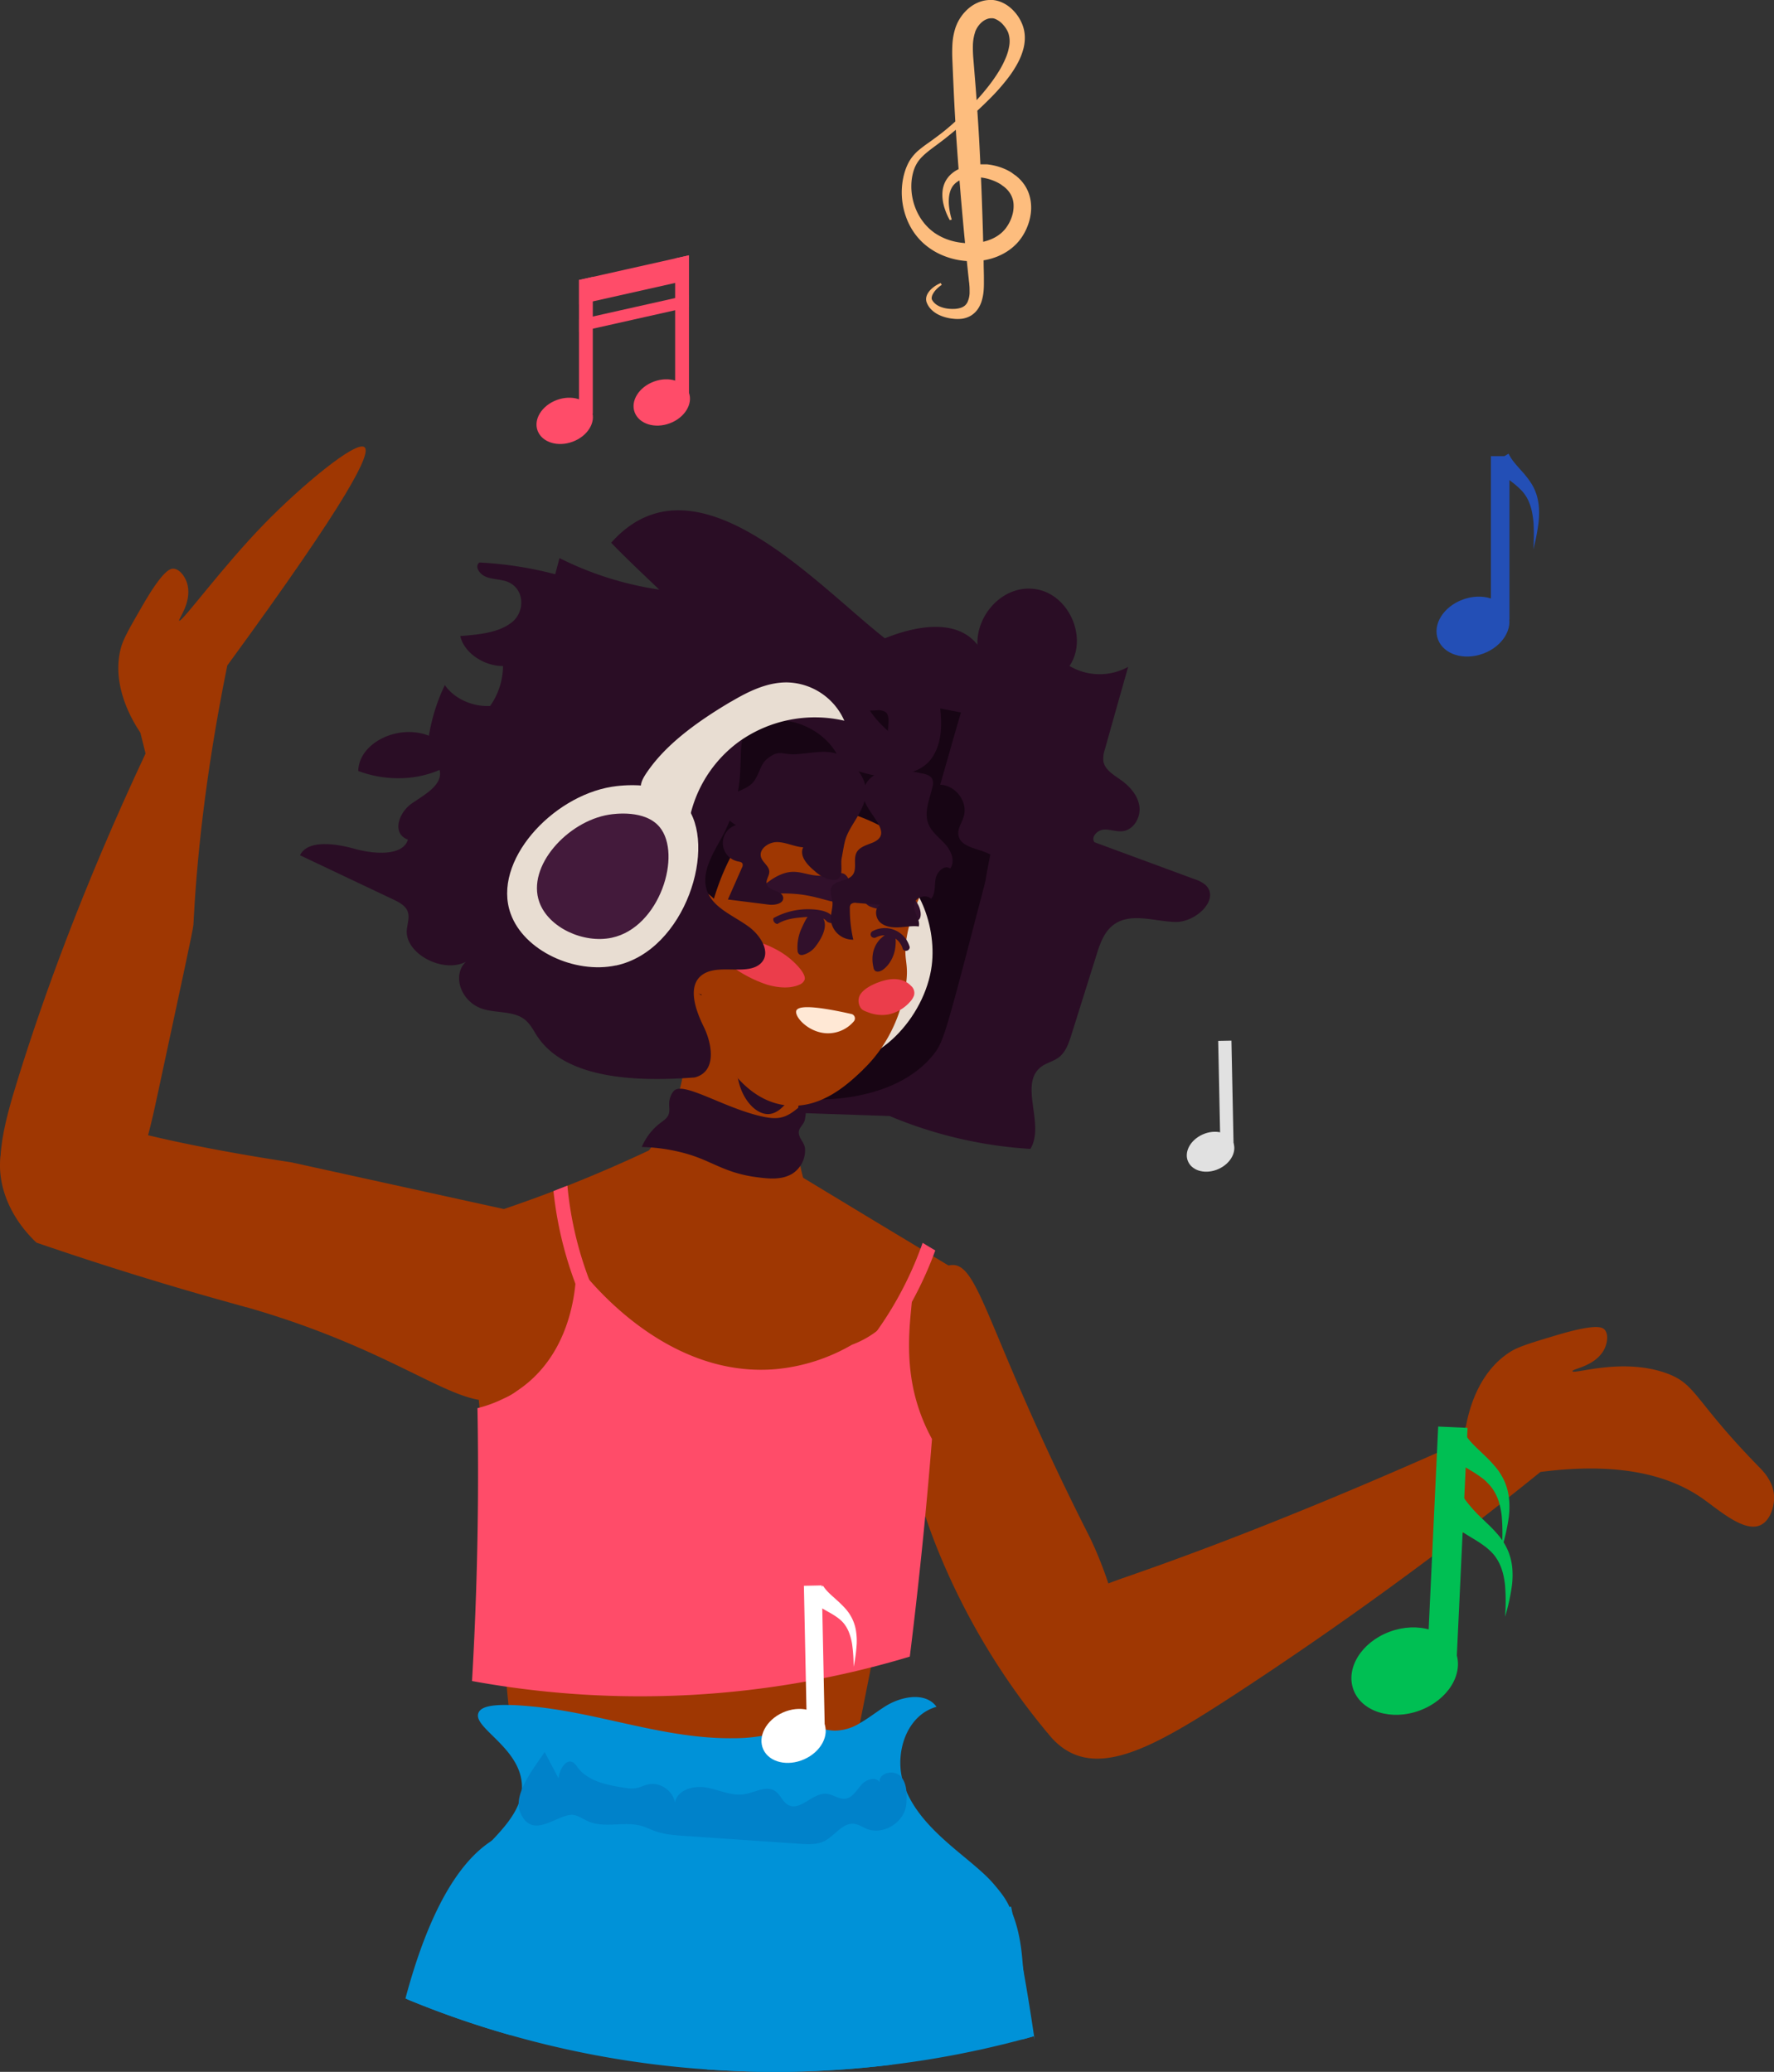 <svg xmlns="http://www.w3.org/2000/svg" xmlns:xlink="http://www.w3.org/1999/xlink" id="b816ac61-5484-4417-a706-a431436b6e85" data-name="Layer 1" width="755.65" height="882.53" viewBox="0 0 755.65 882.53"><rect x="0" y="0" width="755.65" height="882.53" fill="#333333" stroke="none"/><defs><clipPath id="ae0e09c2-995b-48c1-8467-d201c866a2d9"><rect width="755.65" height="882.53" style="fill:none"></rect></clipPath><clipPath id="b7507592-5346-45d0-b298-a302c67478bd"><rect x="505.53" y="443.26" width="20.24" height="55.85" style="fill:none"></rect></clipPath></defs><g style="clip-path:url(#ae0e09c2-995b-48c1-8467-d201c866a2d9)"><g style="clip-path:url(#ae0e09c2-995b-48c1-8467-d201c866a2d9)"><path d="M440.63,868.78c-.1-.49-.2-1-.3-1.43-1.67.49-3.36,1-5,1.4a404.55,404.55,0,0,1-55.49,10.74,414.07,414.07,0,0,1-43.27,3c-2.3,0-4.61,0-6.93,0-4.78,0-9.57-.08-14.3-.25,2.94-12.38,6-23.19,8.74-32.21l10.89-3.86q47.58-16.9,95.1-33.83l.6-.22c.2.93.4,1.87.57,2.85,1.47,7,3,15.09,4.66,24.15,1.52,8.55,3.07,18,4.56,28.16.07.49.12,1,.2,1.45" style="fill:#0092d8"></path><path d="M336.54,882.49c-2.3,0-4.61,0-6.93,0-4.78,0-9.57-.07-14.3-.24s-9.47-.42-14.18-.74a406.84,406.84,0,0,1-83.91-14.67,401,401,0,0,1-43.73-15.2c-.27-.13-.52-.22-.79-.35,7.79-29.19,19.4-56,36.72-67.17a34.14,34.14,0,0,1,10.74-4.62c6.33-1.45,28.1-.12,71.63,2.51l2.66.17c11.54.69,21.33,1.4,28.66,2,1,.07,1.94.14,2.89.19a514,514,0,0,1,8.94,61.84c1.05,12.78,1.55,24.89,1.6,36.27" style="fill:#0092d8"></path><path d="M404.83,539.52q-21.34,107.63-42.66,215.23a167.08,167.08,0,0,1-144.52-17.66Q207.12,629,196.6,520.85q15.89-4.85,32.91-11.1c2.09-.77,4.19-1.56,6.25-2.35s4-1.55,5.93-2.32c12.32-4.87,23.86-9.92,34.66-15,1.32,1.44,23.08,24.43,48.3,18.25a38.82,38.82,0,0,0,15.48-7.84L375.67,522c3.88,2.32,7.73,4.67,11.58,6.95,1.81,1.12,3.59,2.18,5.36,3.23,4.09,2.49,8.14,4.92,12.22,7.38" style="fill:#9f3702"></path><path d="M440.33,867.35c-1.67.49-3.36,1-5,1.4-6.36-6.07-16.22-13-27.33-11.64-11.79,1.42-20.86,10.83-28.16,22.38a414.07,414.07,0,0,1-43.27,3c-2.3,0-4.61,0-6.93,0-4.78,0-9.57-.07-14.3-.24s-9.47-.42-14.18-.74c-2.94-5.38-6.73-9.85-12.43-12.31-5.06-2.18-10.79-2.23-16.35-2.26q-27.57,0-55.13-.1a401,401,0,0,1-43.73-15.2c6.08-29.22,17.62-47.59,28.33-59.53,2.42-2.68,5-5.34,7.6-8,4.81-5.06,9.29-10.19,11.49-15.87l0,0a20.81,20.81,0,0,0,1.37-6v0a19.09,19.09,0,0,0-.1-3.2c-1.69-15.18-21-23.31-18.39-29.46,1-2.38,4.91-3.48,12.79-3.31,2.86,0,6.25.27,10.21.64,28.8,2.75,56.33,13.88,85.53,13.51a69.55,69.55,0,0,0,19.91-2.78c3.24-1,6.43-2.36,9.79-2.45,4.66-.18,9.12,2,13.78,2A20.85,20.85,0,0,0,366.28,734c3.72-2.12,7.23-4.92,10.84-7.18,6.78-4.27,17.14-6.24,21.8.22-12.11,3.37-17.44,18-14.72,30.27a21.1,21.1,0,0,0,.82,3c.32,1,.7,1.89,1.1,2.8,4.9,11.33,14.94,19.9,24.61,27.89,6.65,5.5,9.62,8.23,11.79,10.66,0,0,2.59,2.87,4.63,5.7a29.59,29.59,0,0,1,2.89,5,21.11,21.11,0,0,1,1.17,2.63c3.39,8.38,4.06,17.37,4.34,20.61.1,1.13.2,2.31.32,3.54a266.85,266.85,0,0,0,4.46,28.18" style="fill:#0092d8"></path><path d="M385.57,603c.08,5.14.69,24.12,13.56,56.4A294.77,294.77,0,0,0,446.05,738c3.05.55,11.19,1.58,18.65-2.92s10-12,11.13-15.4c8.49-25.21-11.86-65.31-11.86-65.31-43.79-86.28-46.74-117.18-59.09-115.46-13.54,1.89-19.67,40.39-19.31,64.1" style="fill:#9f3702"></path><path d="M442.16,251.15c13.69,2.85,21.19,21.08,13.39,32.53a25.23,25.23,0,0,0,25,.39q-5,17.56-9.91,35.11a11.77,11.77,0,0,0-.64,5.14c.64,3.6,4.32,5.71,7.33,7.85,3.9,2.75,7.35,6.61,8,11.29s-2.38,10-7.14,10.6c-2.71.31-5.4-.88-8.11-.67s-5.52,3.23-3.88,5.37l42.62,15.73a13.46,13.46,0,0,1,4.58,2.39c6.55,5.95-3.9,16.09-12.81,15.84s-18.86-4.1-26.07,1.07c-4.2,3-6,8.25-7.52,13.15q-5.3,16.89-10.61,33.79c-1.14,3.64-2.46,7.54-5.57,9.81-2.16,1.57-4.92,2.16-7.09,3.71-10.12,7.26,1.61,24.56-4.83,35.14a183.55,183.55,0,0,1-59.95-14l-55.48-1.89c-3-.1-6.17-.23-8.84-1.64-13-6.84,1.11-28.34-6.43-40.84-2.28-3.78-6.63-6.9-6.33-11.28.29-4,4.41-6.68,5.65-10.5,1.49-4.59-1.5-9.8.22-14.31,2-5.39,9.07-6.44,14.42-8.73,8.63-3.71,14.15-12,19.16-19.86,14.85-23.29-7.71-43.37,1.39-68.6,5.09-14.14,56.65-45,73.63-23.08-.51-13.23,11.71-26.45,25.83-23.51" style="fill:#2a0d25"></path><path d="M415.11,393.11c-12.23,47.13-13.59,51.09-17.2,55.72-14.49,18.59-42.32,19.35-47.07,19.48-46.51,1.28-76-45-78.24-48.7-22.77-37-19.09-87.4,7.73-130.22l67.88.07q-3.87,7.23-7.69,14.46l32.89-1.34a5.63,5.63,0,0,1,3.78.74c1.36,1.09,1.36,3.06,1.24,4.79-.44,6.14-.87,12.3-1.28,18.44,5.37,5.18,15.18,2.64,19.56-3.37s4.63-14.06,3.77-21.42c2.93.59,5.9,1.16,8.84,1.72-3,10.25-5.88,20.51-8.85,30.8,6.6.13,12,7.4,10,13.62-.78,2.61-2.62,5-2.24,7.72.78,5.41,8.45,5.68,13.33,8.23l.28.15c-.72,3.58-1.41,7.16-2,10.76-.3,1.69-1.86,7.25-4.72,18.35" style="fill:#170514"></path><path d="M396.88,411.28c-2.83,22.36-24.21,44.75-43.12,40.61-15.7-3.43-25-24.14-24.15-40.61,1.25-24.77,25.82-48.9,44.85-44.22,15.56,3.83,24.69,26.28,22.42,44.22" style="fill:#e8ddd2"></path><path d="M342.9,504.34a55.16,55.16,0,0,1-29,10.94A59.25,59.25,0,0,1,298.15,514a95.91,95.91,0,0,1-32.64-12.78c4.6-3.8,21.45-18.63,25.5-44.08a71.49,71.49,0,0,0-6.13-41.66l34.56,21.06,25.93,15.81a73.89,73.89,0,0,0-4.87,16.26,76.05,76.05,0,0,0,2.4,35.76" style="fill:#9f3702"></path><path d="M342.1,455.36a31.63,31.63,0,0,1-2.48,6.86c-1.5,3-6.07,12.15-12.3,12.34-5.25.16-11.26-6-13-15.28a16.67,16.67,0,0,1-2.92-10.78,17.28,17.28,0,0,1,7-12.07Z" style="fill:#2a0d25"></path><path d="M245.46,538.3c.1,4.49.33,35.19-22.91,52.52a53.86,53.86,0,0,1-19.17,9q.35,19.26.21,39.24c-.2,26.59-1.09,52.27-2.53,77a398.13,398.13,0,0,0,186.48-10.4q.87-7,1.7-14.07,4.68-39.9,7.75-78.62a78.66,78.66,0,0,1-7.52-19.53c-5.48-23.07,1.11-43.29-1.63-44-1.71-.42-3.43,7.69-11.51,15.17a40.94,40.94,0,0,1-13.43,8.2,78.93,78.93,0,0,1-32.36,10.39c-48.46,4.23-82.19-40.93-85.08-44.91" style="fill:#ff4c69"></path><path d="M104.84,556.84c-7.62-2.18-19.61-5.36-39.53-11.42-15-4.55-31.68-9.89-49.78-16.1C2,516.53-3.33,499.07,2.09,484.9a34.9,34.9,0,0,1,12.48-15.64c3.7,1.28,9.25,3.16,16,5.28,10.91,3.41,21.06,6.21,30.49,8.54,28.38,7,62.88,12,62.88,12L232.8,519c4.42,53.37-5.64,70.5-16.34,75.78-19,9.35-41.22-17.85-111.62-38" style="fill:#9f3702"></path><path d="M367.59,455.7c-6,5.72-17.51,16.7-32.42,15.17-18.83-1.93-28.66-22.31-31.06-27.29-6.3-13.05-5.85-25-5.26-33.19,1.71-23.37,13-62.83,37.2-67.63,8.63-1.72,17.93,1.17,25.68,3.57a80.79,80.79,0,0,1,22.65,11.17c5.88,4.16,8.82,6.25,10,9,3.66,8.39-4.65,14.8-7.93,31.48-2.25,11.49,1.16,11.14-.74,22.55-.73,4.41-3.82,21.49-18.15,35.14" style="fill:#9f3702"></path><path d="M337.05,500.21c-4.5,2.46-9.73,1.88-14.64,1.24-13.88-1.79-19.15-7-30.26-10.08a77.43,77.43,0,0,0-18.79-2.8,26.06,26.06,0,0,1,4.93-7.55c3.45-3.63,6.08-4,6.7-7,.43-2.11-.4-3.4.4-6.25a8,8,0,0,1,1.56-3c3.81-4.44,21,7,37.23,10.71,4.38,1,7.27,1.15,10.25,0,4.37-1.74,6.67-5.42,8.1-4.44,1.16.8.69,4,.27,6.05-.37,1.84-2.51,3.24-2.56,5.14-.08,2.68,2.4,4.28,2.67,7a11.83,11.83,0,0,1-5.86,11" style="fill:#2a0d25"></path><path d="M368.84,375.79c1.63-.58,3,1.49,8.18,3.29,5.86,2,7.8.66,10.77,2.58,4.3,2.77,5.5,9.07,3.33,10.32-1.17.67-2.67-.45-8.15-2.33-9.28-3.18-11.9-2.32-14.16-4.82-2.82-3.11-2.23-8.24,0-9" style="fill:#31102b"></path><path d="M359.68,372.33c-1.4-.83-3-.29-4.82.12-10.4,2.3-13.57-3-21.35-.28-2.76,1-5.21,2.46-9.56,6.08l-5.43,4.52a56.88,56.88,0,0,1,23.69-1.6c9.38,1.43,15,4.91,18.07,2.15,2.89-2.56,2.32-9.27-.6-11" style="fill:#31102b"></path><path d="M322.14,401a41.3,41.3,0,0,1,8.13,3.25,34,34,0,0,1,9.41,7.1c3.58,3.9,3.2,5.51,3.05,6a3.82,3.82,0,0,1-2.28,2.11c-3.74,1.71-9,1.41-13.95-.11a54.46,54.46,0,0,1-13.95-7.09c-2.89-1.95-4.57-3.13-5.83-4.88-.39-.55-2.68-3.76-1.8-5.86,1.55-3.67,11.92-1.95,17.22-.48" style="fill:#eb3d4b"></path><path d="M377.52,417.44c5.49-1.21,8.87.72,10.48,2.45a4,4,0,0,1,1.33,4.16,8,8,0,0,1-1.77,2.77,16.88,16.88,0,0,1-9.29,5.33,16.15,16.15,0,0,1-8.47-.93c-1.7-.62-2.68-1-3.31-2.11a5.44,5.44,0,0,1-.51-4.55c1.47-3.89,8.18-6.37,11.54-7.12" style="fill:#eb3d4b"></path><path d="M381.39,403.38c-.67,6.06-4.83,10.09-6.93,10.43a2.18,2.18,0,0,1-1.66-.23,2.33,2.33,0,0,1-.73-1.41c-2-8.44,3.36-12.62,3.36-12.62.74-.67,3.16-2.83,4.74-2.17,1.8.77,1.35,4.79,1.22,6" style="fill:#31102b"></path><path d="M339.22,430.45c-1,2.44,4.84,9.18,12.6,9.67A14.43,14.43,0,0,0,363.75,435a1.93,1.93,0,0,0-1.12-3.08c-18.07-4.07-22.69-3.16-23.41-1.46" style="fill:#ffe8d5"></path><path d="M350.52,391c3.1,4.74-3.24,12.31-3.59,12.72a9.84,9.84,0,0,1-4.83,3,2,2,0,0,1-1.66-.21,2.18,2.18,0,0,1-.71-1.55,19.48,19.48,0,0,1,1.44-8.92c1.77-3.95,3.23-7.19,5.65-7.31a4.64,4.64,0,0,1,3.7,2.27" style="fill:#31102b"></path><path d="M384.51,404.25a1.62,1.62,0,0,0,3-.77,11,11,0,0,0-16-6.74,1.57,1.57,0,0,0-.57,1.8,1.6,1.6,0,0,0,2.06.84,8.29,8.29,0,0,1,7-.38,8,8,0,0,1,4.55,5.25" style="fill:#31102b"></path><path d="M331.13,393.6c3.62-2.35,8.35-2.7,12.53-3,3.33-.25,7-.21,8.62,2,1.18.66,2.26.78,2.68.33s-.13-1.95-.24-2.16c-1.68-3.44-9-3.47-10.77-3.47a30.1,30.1,0,0,0-14.49,3.8,2.05,2.05,0,0,0,.18,1.5,2.17,2.17,0,0,0,1.49,1" style="fill:#31102b"></path><path d="M6.13,511.57c-10.76-10.07-4.86-31.65,1.81-53,10.34-33.12,27-79.95,54.06-137.61l-2.2-8.83c-3.6-5.39-12.39-20.14-8.38-35.87,1-4,3.77-8.77,9.28-18.31,8.85-15.34,11.9-15.87,13.36-15.7,2.86.33,5.26,4.05,5.9,7.2,1.56,7.65-4.24,14.5-3.61,14.94,1.11.79,18.15-22.68,36.17-41.19,15.65-16.08,39.12-35.7,42.74-32.71,2.92,2.4-5.6,20.67-58.45,93-9.62,47.43-13.12,84.27-14.43,110.48-.11,2.11-5,24.32-14.51,68.78-5.44,25.51-8.39,38.43-19.49,46.48-12.43,9-32.72,11.3-42.25,2.38" style="fill:#9f3702"></path><path d="M439.61,701.78c6.16-18.52,28.26-25.95,42.82-31,33-11.53,77.63-28.63,137.47-55.37l4.55-7.91c1.15-6.35,5.06-23,18.94-31.71,3.53-2.21,8.86-3.81,19.51-7,17.13-5.13,19.71-3.45,20.65-2.34,1.84,2.19,1,6.52-.74,9.24-4.18,6.55-13.2,7.36-13,8.39.23,1.58,20.9-5.91,39.79.79,13.11,4.64,11.56,11.22,39.51,39.84,2,2,6.35,6.46,6.57,12.74.16,4.38-1.68,10.15-5.62,12.12-7,3.49-17.93-6.43-25-11.36-11.81-8.25-32.12-16-68.9-11.2a1592.15,1592.15,0,0,1-130.88,95.28c-30.16,19.63-52.95,32.93-69.74,24-13.89-7.38-21.18-28.63-15.91-44.48" style="fill:#9f3702"></path><path d="M308.21,396.79c2.51-1.1,2-4.77.71-7.18-2.28-4.41-5.65-8.42-10.15-10.61s-10.22-2.25-14.32.61a16.15,16.15,0,0,0-4.84,5.81A26.84,26.84,0,0,0,284,416a27.8,27.8,0,0,0,30.78,5.56Z" style="fill:#9f3702"></path><path d="M280.79,251.15a140,140,0,0,1-42.47-13.42c-.61,2.29-1.22,4.59-1.82,6.88a158.66,158.66,0,0,0-32.29-5c-2.18,1.63,0,5,2.81,6.1s6,1,8.88,2c7.6,2.81,7.88,12.62,2.32,17.21s-14.17,5.4-22.17,6c1.55,7,9.87,12.81,18.21,12.78a30,30,0,0,1-5.47,17c-7.49.49-15.48-3.2-19.31-8.9a80,80,0,0,0-6.79,21.6c-13.17-5.2-29.89,3.12-30.08,15,11.2,4.29,24.35,4.12,34.62-.45,1.58,6.26-6.13,10.41-11.75,14.25s-8.8,12.85-1.73,15.44c-2.05,7-14.11,6.32-22.59,3.95s-20.2-3.91-23.36,2.73L167.22,383c2.32,1.11,4.79,2.34,6,4.34,1.65,2.78.28,5.9.06,8.89-.73,9.95,15.27,18.53,25.15,13.47-6.07,5.89-2,17.15,7.19,20.07,5.78,1.82,12.73.82,17.5,4.23,2.69,1.91,4,4.79,5.69,7.36,12.3,18.55,42.85,19.43,67.08,17.6,9.35-2.34,7.68-13.89,3.77-21.81s-7.34-18.81,1-22.81c6.94-3.3,18,1,23.3-3.89,4.66-4.29.43-11.76-5.21-15.84s-12.87-7.05-16.3-12.54c-5-7.95.26-16.86,4.54-24.52,15-26.74,2.85-44.14,14.26-49.22,5.79-2.58,13.65-1.33,14.63-1.17a31,31,0,0,1,13.5,5.95,27.54,27.54,0,0,1,9.14,12.47,52.24,52.24,0,0,0,24.66,5.55c7.38-3.86,1.72-13.91-4.71-19.59s-13.75-14.34-8.05-19.83c3.45-3.33,10.5-3.46,12.75-7.48,2.42-4.31-2.43-9.31-6.84-12.79-29.64-23.44-80.51-80.09-116-40.25,6.55,6.81,13.57,13.33,20.45,19.94" style="fill:#2a0d25"></path><path d="M352.51,374.4A16.18,16.18,0,0,1,347,371c-3.15-2.56-6.64-6.45-4.87-10.07-3.73-.25-7.21-2.12-10.95-2.23s-8.08,2.95-7,6.47c.71,2.26,3.42,3.71,3.5,6.08.07,1.86-1.61,3.62-1.08,5.41.87,3,6.63,2.57,7,5.67.29,2.61-3.54,3.33-6.19,3l-17.35-2.18,6-13.6a2.08,2.08,0,0,0,.22-1.67c-.32-.68-1.21-.81-1.95-.95a8,8,0,0,1-.91-15.45c-3-2-6.29-4.76-5.81-8.27.71-5.22,8.26-5.67,12.32-9.11,3.27-2.8,3.57-8.17,6.7-10.73,5.48-4.5,6.22-1.64,12.86-2.13,10.2-.76,17.42-3.58,25.24,6,6.91,8.5,4.14,14.82-.89,22.95-4.28,6.93-3.86,7.72-5.33,15.38-.72,3.73,2,11.08-6,8.78" style="fill:#2a0d25"></path><path d="M393,329.47c1.61.39,3.42.92,4.13,2.4a5,5,0,0,1,.06,3.32c-1.2,5.26-3.73,10.78-1.72,15.8,1.4,3.52,4.71,5.86,7.24,8.7s4.27,7.22,2.05,10.29c-2.44-1.76-5.68,1.33-6.21,4.27s0,6.3-1.93,8.61c-2.24-2.15-6.75-.68-7.24,2.37-.53,3.22,2.72,6.23,2,9.42-2.85-.36-5.72.23-8.58.37s-6-.28-8-2.23-2.35-5.84.06-7.37l-10-.8a2.81,2.81,0,0,0-2.45.57A2.67,2.67,0,0,0,362,387a57,57,0,0,0,1.47,13.27,9.38,9.38,0,0,1-9.59-8.71c-.06-2.51.95-5,.7-7.48-.21-2.07-1.26-4.23-.39-6.12,1.49-3.22,6.85-2.45,9-5.26,2-2.61.14-6.66,1.69-9.58,1.27-2.38,4.27-3.13,6.79-4.17,10.81-4.49-5.91-14.3-3.92-22.26,2.74-10.9,17.11-9.09,25.21-7.17" style="fill:#2a0d25"></path><path d="M265.37,573.62l-5.16,3.23a156.66,156.66,0,0,1-12.28-23,159.12,159.12,0,0,1-12.17-46.5l5.93-2.32a152.2,152.2,0,0,0,23.68,68.54" style="fill:#ff4c69"></path><path d="M398.4,532.63a161.31,161.31,0,0,1-16.29,32.48,155.52,155.52,0,0,1-16,20.58l-4.53-4A151.18,151.18,0,0,0,393,529.4c1.81,1.12,3.59,2.17,5.37,3.23" style="fill:#ff4c69"></path><path d="M232,746.3l5.87,11.15c.47-3.68,3.23-8.61,6.33-6.67a6.76,6.76,0,0,1,1.72,1.92c4.47,6.11,12.66,7.69,20.06,8.81a15.5,15.5,0,0,0,4.6.24c1.93-.28,3.7-1.28,5.61-1.68,5-1.06,10.42,2.69,11.32,7.77,1-5.53,8.08-7.41,13.52-6.39s10.78,3.73,16.24,2.78c4.4-.76,9.17-3.79,12.9-1.3,2.26,1.51,3.17,4.63,5.56,5.92,5.2,2.79,10.45-5.29,16.31-4.77,2.79.24,5.28,2.47,8.05,2.11,3-.4,4.77-3.57,6.8-5.9s6.22-3.76,7.77-1.08c-.37-4.15,6.23-5.56,9-2.52s2.68,7.74,2.37,11.9c-.77,7.77-9.93,13.35-17,10.37-1.71-.72-3.3-1.84-5.14-2.07-5-.63-8.23,5.07-12.71,7.34-3.18,1.6-6.92,1.4-10.46,1.16l-48.92-3.34c-4.34-.3-8.75-.61-12.85-2.09-1.86-.67-3.64-1.58-5.53-2.13-7.45-2.2-15.92,1.15-23-2.06-2.48-1.12-4.88-3-7.57-2.69-6.93.94-16.45,10.37-21.26-1.09-3.32-7.91,6.56-19.77,10.41-25.69" style="fill:#0082ca"></path><path d="M262.34,411.28C292.06,405,306,359.77,291.93,342.8c-9-10.81-27.74-8.24-31.33-7.66-25.65,4.15-51,31.89-43.11,54,5.67,15.95,27.45,25.81,44.85,22.11" style="fill:#e8ddd2"></path><path d="M260.59,399.44c20.47-4.35,30.06-35.47,20.38-47.15-6.18-7.44-19.1-5.67-21.57-5.27-17.67,2.85-35.1,22-29.68,37.2,3.9,11,18.89,17.76,30.87,15.22" style="fill:#431a3b"></path><path d="M311.47,298.85c7.23-4.28,15.13-8.18,23.56-8.17A27.28,27.28,0,0,1,359.65,307a55.71,55.71,0,0,0-44.78,8.85,54.12,54.12,0,0,0-22.09,39.42c.27-3.82-13.48-10.52-15.93-13.12-5.55-5.87-4.78-8.43-.12-14.82,8.6-11.79,22.29-21.15,34.74-28.52" style="fill:#e8ddd2"></path><path d="M404.58,93.77a25.29,25.29,0,0,1-1.41-2.86,28.69,28.69,0,0,1-1.05-3,19.93,19.93,0,0,1-.62-3.22,15.46,15.46,0,0,1,0-3.4,12,12,0,0,1,.94-3.46,3.23,3.23,0,0,1,.2-.42l.22-.42c.16-.26.32-.53.5-.79l.56-.76c.2-.24.42-.47.63-.7a13.56,13.56,0,0,1,2.94-2.26l.81-.43.83-.37a8.68,8.68,0,0,1,.84-.34l.42-.15.43-.14a20.91,20.91,0,0,1,3.47-.77A25.76,25.76,0,0,1,417.8,70l.88,0,.87,0,.44,0,.44,0,.87.11c.58.09,1.16.17,1.73.3.29.07.58.12.87.2l.85.22a24.66,24.66,0,0,1,3.37,1.21l.41.18.41.2c.27.14.54.27.81.42.53.3,1.06.6,1.57,1s1,.72,1.52,1.09l.71.62c.12.1.25.2.36.31l.34.34.34.34.17.17.16.18.63.73.59.79.28.39.26.42a15.51,15.51,0,0,1,1.68,3.57,17.86,17.86,0,0,1,.78,3.79,19.87,19.87,0,0,1,0,3.78,23.15,23.15,0,0,1-.68,3.64,23.91,23.91,0,0,1-3,6.7c-.33.52-.7,1-1.09,1.53-.2.25-.39.5-.6.74l-.64.71a21.88,21.88,0,0,1-2.84,2.52l-.38.29-.39.26-.78.52c-.27.17-.54.32-.81.48l-.41.24-.41.21-.83.42-.85.38-.42.19-.43.17-.86.32-.87.29-.44.14-.44.12-.88.23-.89.2-.44.09-.45.08-.89.15-.89.11-.45.06-.45,0a32,32,0,0,1-7.12-.19l-.87-.13-.88-.16-.43-.09-.43-.09-.87-.21a31.47,31.47,0,0,1-3.38-1.06,32.12,32.12,0,0,1-3.24-1.42,28.53,28.53,0,0,1-3.05-1.82,29.23,29.23,0,0,1-2.81-2.17,27.09,27.09,0,0,1-4.59-5.31,28.42,28.42,0,0,1-3.05-6.15,30.93,30.93,0,0,1-1.2-16.45,29.74,29.74,0,0,1,.85-3.21,23,23,0,0,1,1.28-3.1,16.66,16.66,0,0,1,1.84-2.87,19.88,19.88,0,0,1,2.3-2.45A61.71,61.71,0,0,1,396,60.48c1.69-1.23,3.35-2.45,5-3.72s3.2-2.59,4.74-3.95,3-2.77,4.5-4.23,2.93-2.91,4.34-4.4,2.79-3,4.11-4.57,2.59-3.15,3.78-4.78,2.31-3.3,3.33-5a40.31,40.31,0,0,0,2.62-5.21,22.2,22.2,0,0,0,1.5-5.26,11.24,11.24,0,0,0-.27-4.81l-.08-.27-.09-.26c-.06-.18-.14-.35-.21-.52a9.13,9.13,0,0,0-.53-1,11.86,11.86,0,0,0-1.4-1.91A9.23,9.23,0,0,0,423.76,8a5.18,5.18,0,0,0-.86-.22,2.85,2.85,0,0,0-.4,0h-.39a5,5,0,0,0-1.72.35,7.23,7.23,0,0,0-1.71.94,9.79,9.79,0,0,0-1.55,1.48c-.24.28-.45.59-.67.89l-.29.47c-.1.16-.18.33-.27.49s-.17.34-.25.5l-.11.25a2.77,2.77,0,0,0-.1.26l-.1.25,0,.13-.05.14-.18.57a20,20,0,0,0-.7,5,56.61,56.61,0,0,0,.21,5.72l1,12.32c.62,8.22,1.17,16.45,1.6,24.69s.79,16.48,1.08,24.73q.22,6.18.4,12.37l.15,6.19.08,3.09.06,3.09c0,2.07.09,4.13.11,6.2l0,1.54c0,.53,0,1.08,0,1.63a32.65,32.65,0,0,1-.18,3.39,20,20,0,0,1-.7,3.54,12.48,12.48,0,0,1-1.65,3.57,9.84,9.84,0,0,1-3,2.88,10.38,10.38,0,0,1-3.83,1.33,15.61,15.61,0,0,1-3.67,0,19,19,0,0,1-3.43-.64,16,16,0,0,1-3.29-1.31,11.72,11.72,0,0,1-2.88-2.2c-.2-.24-.41-.46-.6-.71l-.26-.38-.13-.19-.12-.2-.23-.41c-.08-.13-.13-.28-.2-.42l-.18-.42a4.26,4.26,0,0,1-.17-.54,4.16,4.16,0,0,1,.07-2.11,5.82,5.82,0,0,1,.81-1.68,8.65,8.65,0,0,1,1.12-1.33,10.77,10.77,0,0,1,1.28-1.08,13.15,13.15,0,0,1,2.85-1.6l.43.78a14.23,14.23,0,0,0-2.3,1.91,9,9,0,0,0-1.63,2.3,4,4,0,0,0-.34,1.17,1.78,1.78,0,0,0,.12.95c0,.07.07.13.1.19l.18.26a2.46,2.46,0,0,0,.17.27l.2.24.1.12.11.12.22.23.47.42a8.58,8.58,0,0,0,2.29,1.25,12.86,12.86,0,0,0,2.65.67,17,17,0,0,0,2.77.15,10.44,10.44,0,0,0,2.58-.35,5.51,5.51,0,0,0,2-.94,4.67,4.67,0,0,0,1.26-1.56,10.34,10.34,0,0,0,.91-4.71c0-.9,0-1.84-.12-2.79,0-.48-.09-1-.15-1.46l-.16-1.54c-.23-2-.43-4.11-.65-6.16l-.31-3.08-.31-3.08-.6-6.16q-.57-6.17-1.11-12.33-1.08-12.33-1.95-24.68t-1.42-24.7l-.28-6.18-.26-6.21a61.56,61.56,0,0,1,0-6.64A27.79,27.79,0,0,1,406.93,12c.1-.3.21-.6.32-.9l.09-.22.1-.23.2-.46c.06-.16.13-.31.2-.46l.23-.44a9.33,9.33,0,0,1,.48-.88c.17-.28.33-.57.52-.85l.56-.81a17,17,0,0,1,1.27-1.54A17.29,17.29,0,0,1,414,2.49,15.45,15.45,0,0,1,417.83.62,13,13,0,0,1,422.28,0c.18,0,.38,0,.58,0a5.9,5.9,0,0,1,.59.06,10.44,10.44,0,0,1,1.14.22,12.12,12.12,0,0,1,2.13.72,14.91,14.91,0,0,1,3.53,2.19A17.63,17.63,0,0,1,433,6.07c.39.51.75,1,1.09,1.58A17.12,17.12,0,0,1,435,9.34a15.75,15.75,0,0,1,.73,1.8c.11.31.2.63.29.95l.12.48.1.48a15.65,15.65,0,0,1,.28,3.84,18.79,18.79,0,0,1-.53,3.64A27.87,27.87,0,0,1,433.43,27a45.54,45.54,0,0,1-3.54,5.55,87.57,87.57,0,0,1-8.42,9.63q-2.24,2.25-4.54,4.39t-4.64,4.23c-1.55,1.39-3.13,2.8-4.74,4.15s-3.24,2.68-4.9,4-3.35,2.54-5,3.78c-.83.62-1.66,1.24-2.44,1.88s-1.56,1.29-2.25,2a14,14,0,0,0-3.23,4.6,17.08,17.08,0,0,0-.89,2.7,22.36,22.36,0,0,0-.51,2.83,25,25,0,0,0,.05,5.74,25.44,25.44,0,0,0,1.33,5.54,26,26,0,0,0,1.1,2.6,26.26,26.26,0,0,0,1.38,2.43c.51.77,1.06,1.51,1.64,2.22a23.5,23.5,0,0,0,1.88,2c.34.3.67.61,1,.88s.71.56,1.06.83a22.49,22.49,0,0,0,2.29,1.43,23.84,23.84,0,0,0,2.44,1.18l.63.25.32.12.32.11.64.22.65.2a27.79,27.79,0,0,0,5.35,1,26.33,26.33,0,0,0,5.4,0,23.63,23.63,0,0,0,5.14-1.11l.6-.23.31-.11.29-.13.59-.25.56-.28.29-.14.27-.15.54-.31.52-.34a2.26,2.26,0,0,0,.26-.16l.25-.19a13.27,13.27,0,0,0,1.85-1.56l.41-.44a5.6,5.6,0,0,0,.4-.45c.25-.32.51-.64.74-1a17.29,17.29,0,0,0,1.28-2.16,16.81,16.81,0,0,0,.94-2.34,14.14,14.14,0,0,0,.7-4.81,9.7,9.7,0,0,0-1.15-4.37l-.13-.25-.15-.24c-.11-.16-.2-.33-.32-.49l-.35-.47-.09-.12-.09-.11-.2-.22-.2-.23a2.18,2.18,0,0,0-.21-.22l-.43-.43c-.32-.27-.62-.56-1-.81s-.69-.5-1-.75c-.18-.12-.37-.22-.56-.34l-.28-.17-.29-.16a20,20,0,0,0-2.44-1.11,23.37,23.37,0,0,0-2.62-.81,22.87,22.87,0,0,0-2.73-.46,19.46,19.46,0,0,0-2.75-.11,17.16,17.16,0,0,0-2.7.28l-.34.06-.32.08c-.21.06-.44.1-.64.17l-.63.2-.61.23a9.84,9.84,0,0,0-2.19,1.26l-.48.39-.43.44c-.14.15-.27.31-.4.47s-.25.33-.36.51a9.15,9.15,0,0,0-1.05,2.38,13.83,13.83,0,0,0-.44,2.76,20.39,20.39,0,0,0,.05,2.92,29.87,29.87,0,0,0,1.19,5.92Z" style="fill:#fdbd7e"></path><path d="M595.64,724.25a24.49,24.49,0,0,1-4.25-.37,29.14,29.14,0,0,1-10.85-4.32l-.19-.12a3.19,3.19,0,0,0,.4.22l5.45-11.12a9.44,9.44,0,0,1,1.09.63c5.94,3.75,11.42,3.64,16.77-.33a15.74,15.74,0,0,0,4-4.43l4.55-96.75,12.51.57-4.69,99.58-.64,1.2a28.46,28.46,0,0,1-8.22,9.7,26.61,26.61,0,0,1-16,5.54" style="fill:#00bf53"></path><path d="M623.81,610.52a24.47,24.47,0,0,0,3.48,4.49c1.42,1.51,3.06,3,4.76,4.65a60.48,60.48,0,0,1,5.07,5.34,25.77,25.77,0,0,1,4,6.64,25,25,0,0,1,1.72,7.32,35.35,35.35,0,0,1-.14,7.14,84.63,84.63,0,0,1-3,13.43,83.91,83.91,0,0,0,0-13.45,32.3,32.3,0,0,0-1.25-6.32,20.26,20.26,0,0,0-2.62-5.48c-.28-.4-.57-.79-.88-1.17-.15-.19-.32-.37-.48-.55l-.5-.53-.12-.13-.13-.13-.27-.26L633,631l-1.15-1a52.94,52.94,0,0,0-5.26-3.55c-1.9-1.17-3.91-2.36-6-3.77a36.54,36.54,0,0,1-6.12-5.15Z" style="fill:#00bf53"></path><path d="M623.21,637.57a56.59,56.59,0,0,0,5.41,6.61c1.42,1.52,3.06,3,4.76,4.66a60.25,60.25,0,0,1,5.07,5.33,26,26,0,0,1,4,6.65,25,25,0,0,1,1.73,7.31,36.19,36.19,0,0,1-.15,7.15,84.87,84.87,0,0,1-2.95,13.43,83.91,83.91,0,0,0,0-13.45,32.55,32.55,0,0,0-1.25-6.33,20.34,20.34,0,0,0-2.62-5.47c-.28-.41-.57-.8-.88-1.17-.15-.19-.32-.37-.48-.55l-.49-.53-.13-.14-.13-.12-.27-.26-.53-.5-1.15-1a54.76,54.76,0,0,0-5.26-3.56c-1.89-1.16-3.91-2.35-6-3.76a35.82,35.82,0,0,1-6.13-5.16Z" style="fill:#00bf53"></path><path d="M620.1,703.76c3.54,9.27-3.34,20.39-15.36,24.85s-24.63.57-28.17-8.7,3.34-20.39,15.37-24.85,24.63-.57,28.16,8.7" style="fill:#00bf53"></path><path d="M335.91,747.11c-.53,0-1.07,0-1.61-.08a17.92,17.92,0,0,1-6.77-2.19l-.12-.07a1.28,1.28,0,0,0,.26.11l2.85-7a6.33,6.33,0,0,1,.69.34c3.76,2,7.09,1.76,10.18-.87a9.74,9.74,0,0,0,2.26-2.86l-1.22-59,7.62-.16,1.26,60.71-.34.76a17.34,17.34,0,0,1-4.6,6.22,16,16,0,0,1-10.46,4" style="fill:#fff"></path><path d="M350.54,675.44a18.09,18.09,0,0,0,2.54,3.07c1,1,2.2,2,3.42,3.14a44.19,44.19,0,0,1,3.65,3.61,18.47,18.47,0,0,1,4.52,9.79,27.93,27.93,0,0,1,.25,5.14A65,65,0,0,1,363.6,710a65.64,65.64,0,0,0-.64-9.67,24.82,24.82,0,0,0-1.15-4.49,14.85,14.85,0,0,0-2-3.83c-.2-.27-.42-.54-.64-.8s-.23-.25-.35-.37l-.35-.37-.09-.09-.1-.08-.19-.17-.38-.34-.81-.64a34.73,34.73,0,0,0-3.69-2.33c-1.33-.76-2.73-1.52-4.18-2.45a24.55,24.55,0,0,1-4.35-3.43Z" style="fill:#fff"></path><path d="M350.93,733.65c2.53,5.49-1.19,12.52-8.32,15.72s-14.94,1.33-17.47-4.16,1.19-12.53,8.31-15.72,14.95-1.33,17.48,4.16" style="fill:#fff"></path><g style="opacity:0.85"><g style="clip-path:url(#b7507592-5346-45d0-b298-a302c67478bd)"><path d="M514.08,496.28a11.66,11.66,0,0,1-1.18-.06,13.23,13.23,0,0,1-5-1.62l-.09-.05.19.09,2.11-5.16c.19.08.34.16.51.25,2.78,1.51,5.24,1.3,7.52-.64A7.13,7.13,0,0,0,519.8,487l-.9-43.61,5.64-.11.92,44.88-.25.56a12.76,12.76,0,0,1-3.4,4.6,11.84,11.84,0,0,1-7.73,3" style="fill:#fff"></path><path d="M525.18,486.33c1.87,4.06-.88,9.26-6.14,11.62s-11,1-12.92-3.07.88-9.27,6.14-11.63,11-1,12.92,3.08" style="fill:#fff"></path></g></g><path d="M642.31,261.41c2.42,6.34-2.29,13.95-10.51,17s-16.85.39-19.27-6,2.29-13.95,10.51-17,16.85-.39,19.27,6" style="fill:#234fb6"></path><rect x="635.07" y="194.3" width="7.89" height="69.64" style="fill:#234fb6"></rect><path d="M642.57,193.24a20.62,20.62,0,0,0,2.58,3.92c1.06,1.32,2.29,2.65,3.56,4.09a36.18,36.18,0,0,1,3.62,4.77l.21.32.19.34.37.68a5.71,5.71,0,0,1,.35.7l.33.7c.19.48.37,1,.55,1.44a2.53,2.53,0,0,1,.12.36l.11.37.21.72a25.09,25.09,0,0,1,.8,5.83,38,38,0,0,1-.28,5.67A92.69,92.69,0,0,1,653.14,234a90.41,90.41,0,0,0,.1-10.91,36.2,36.2,0,0,0-.73-5.26A21.84,21.84,0,0,0,650.9,213l-.28-.55-.14-.27a1.82,1.82,0,0,0-.15-.27c-.21-.34-.42-.69-.64-1l-.35-.49c-.12-.16-.23-.32-.36-.48l-.39-.46-.19-.23-.21-.23a32.82,32.82,0,0,0-3.77-3.38c-1.39-1.1-2.9-2.21-4.42-3.51a28.26,28.26,0,0,1-4.39-4.58Z" style="fill:#234fb6"></path><polygon points="252.5 117.95 252.5 176.19 246.62 176.19 246.62 119.27 252.5 117.95" style="fill:#ff4c69"></polygon><polygon points="293.48 108.76 293.48 167.94 287.59 167.94 287.59 110.08 293.48 108.76" style="fill:#ff4c69"></polygon><polygon points="293.48 108.76 293.48 119.2 287.59 120.52 252.5 128.39 246.62 129.71 246.62 119.27 252.5 117.95 287.59 110.08 293.48 108.76" style="fill:#ff4c69"></polygon><polygon points="293.47 125.64 293.47 130.83 287.59 132.15 252.5 140.02 246.62 141.34 246.62 136.15 252.5 134.83 287.59 126.96 293.47 125.64" style="fill:#ff4c69"></polygon><path d="M252.07,175c1.87,4.9-1.77,10.79-8.13,13.15s-13,.3-14.91-4.6,1.77-10.8,8.13-13.16,13-.3,14.91,4.61" style="fill:#ff4c69"></path><path d="M293.41,167.16c1.87,4.9-1.77,10.79-8.13,13.16s-13,.29-14.91-4.61,1.77-10.79,8.13-13.16,13-.3,14.91,4.61" style="fill:#ff4c69"></path></g></g></svg>